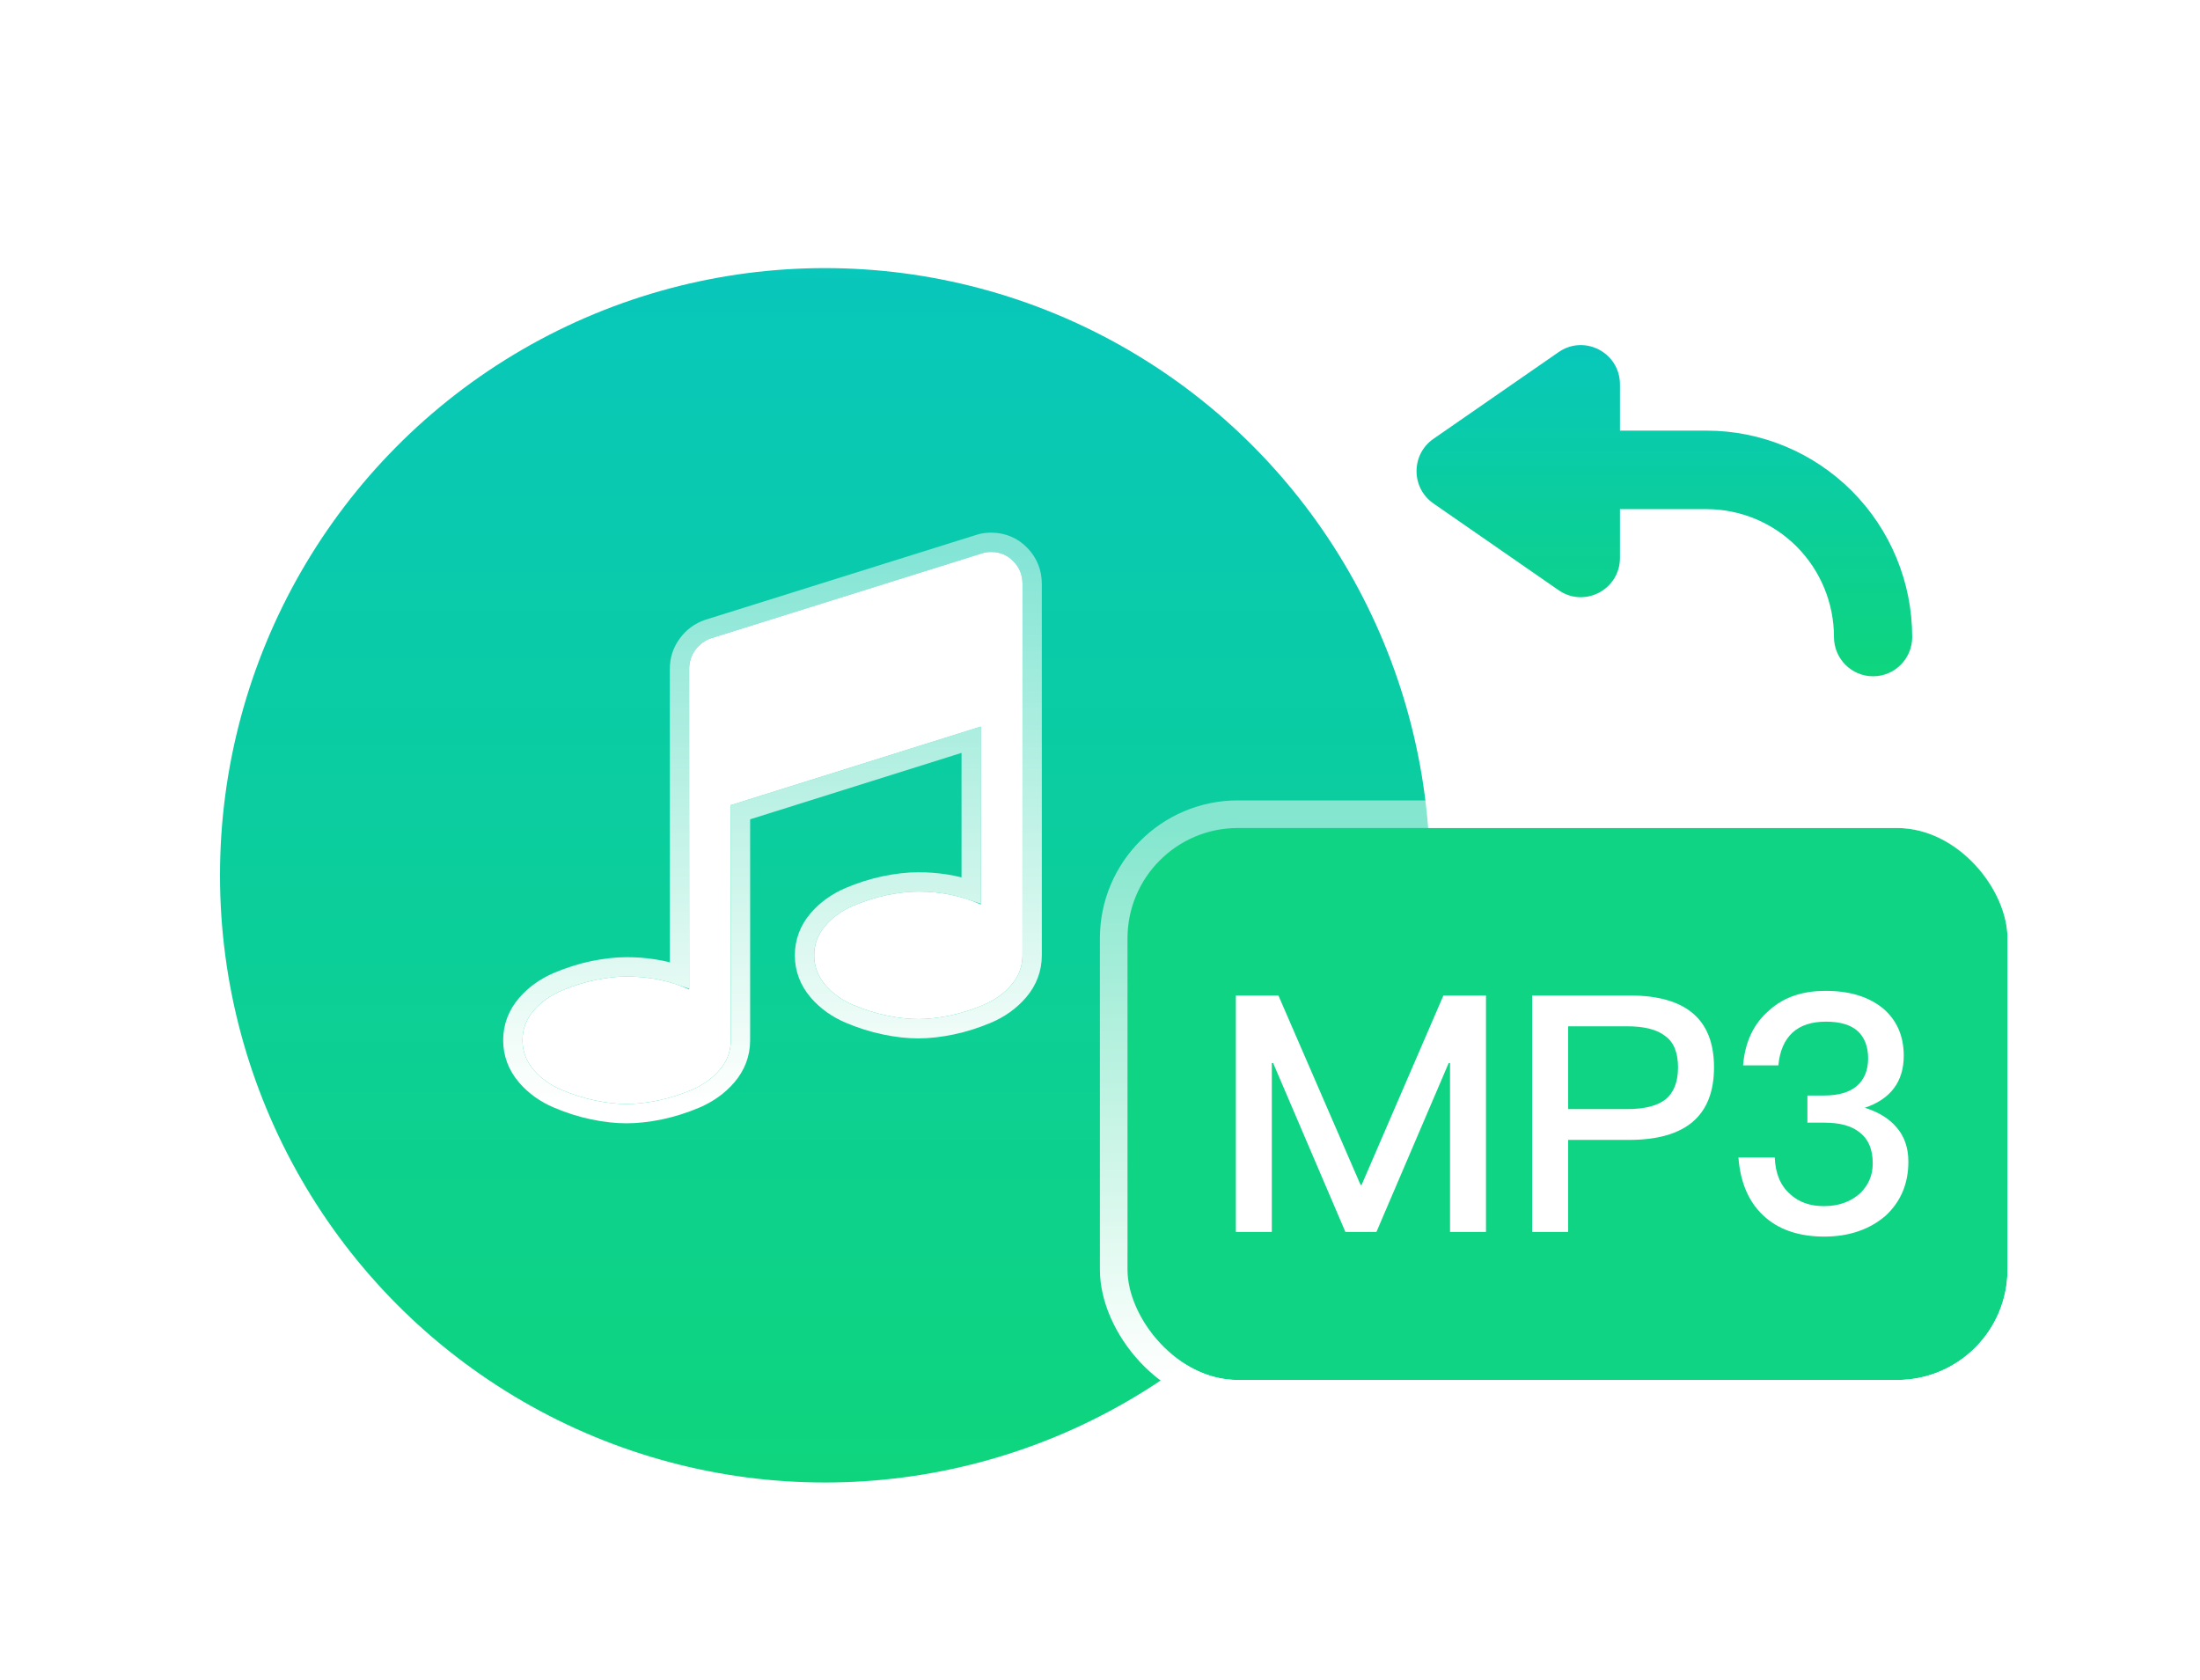 <svg width="93" height="71" viewBox="0 0 93 71" fill="none" xmlns="http://www.w3.org/2000/svg">
<rect opacity="0.01" width="93" height="70" fill="#D8D8D8"/>
<g filter="url(#filter0_d_1815_948)">
<ellipse cx="34.875" cy="35" rx="25.575" ry="25.667" fill="url(#paint0_linear_1815_948)"/>
</g>
<g filter="url(#filter1_b_1815_948)">
<path d="M43.224 24.681V40.382C43.224 40.852 43.066 41.266 42.754 41.63C42.442 41.995 42.047 42.278 41.572 42.479C41.094 42.68 40.619 42.829 40.149 42.928C39.677 43.024 39.236 43.077 38.821 43.077C38.406 43.077 37.965 43.027 37.492 42.928C37.02 42.832 36.545 42.68 36.069 42.479C35.594 42.278 35.199 41.995 34.887 41.63C34.575 41.266 34.418 40.849 34.418 40.382C34.418 39.915 34.575 39.498 34.887 39.134C35.199 38.769 35.594 38.489 36.069 38.285C36.548 38.084 37.023 37.935 37.492 37.836C37.965 37.74 38.406 37.687 38.821 37.687C39.785 37.687 40.664 37.871 41.463 38.233V30.712L30.893 34.033V43.972C30.893 44.439 30.736 44.856 30.424 45.22C30.112 45.585 29.717 45.865 29.242 46.069C28.764 46.27 28.288 46.419 27.819 46.518C27.346 46.614 26.906 46.667 26.491 46.667C26.075 46.667 25.634 46.617 25.162 46.518C24.69 46.422 24.215 46.27 23.739 46.069C23.264 45.868 22.869 45.585 22.557 45.22C22.245 44.856 22.087 44.439 22.087 43.972C22.087 43.502 22.245 43.088 22.557 42.724C22.869 42.359 23.264 42.079 23.739 41.875C24.217 41.674 24.693 41.525 25.162 41.426C25.634 41.33 26.075 41.277 26.491 41.277C27.455 41.277 28.334 41.461 29.133 41.823V28.268C29.133 27.979 29.219 27.714 29.393 27.474C29.568 27.235 29.794 27.069 30.069 26.976L41.517 23.389C41.626 23.351 41.755 23.333 41.901 23.333C42.268 23.333 42.583 23.462 42.837 23.724C43.098 23.989 43.224 24.31 43.224 24.681Z" fill="white"/>
<path d="M41.73 42.855L41.731 42.855C42.26 42.631 42.708 42.312 43.065 41.896C43.437 41.46 43.632 40.953 43.632 40.382V24.681C43.632 24.207 43.467 23.783 43.13 23.439C42.795 23.095 42.373 22.925 41.901 22.925C41.727 22.925 41.553 22.945 41.39 23.001L29.947 26.586L29.947 26.586L29.938 26.589C29.582 26.71 29.287 26.927 29.064 27.234C28.838 27.542 28.724 27.892 28.724 28.268V41.223C28.029 40.987 27.285 40.869 26.491 40.869C26.041 40.869 25.573 40.926 25.081 41.026L25.078 41.026C24.582 41.131 24.082 41.288 23.581 41.499L23.578 41.5C23.052 41.726 22.604 42.041 22.247 42.458C21.874 42.894 21.679 43.401 21.679 43.972C21.679 44.539 21.874 45.05 22.247 45.486C22.603 45.902 23.052 46.221 23.58 46.445C24.077 46.655 24.578 46.816 25.079 46.918C25.574 47.022 26.043 47.075 26.491 47.075C26.939 47.075 27.408 47.018 27.9 46.918L27.903 46.917C28.399 46.813 28.899 46.656 29.4 46.445L29.403 46.444C29.928 46.218 30.377 45.903 30.734 45.486C31.107 45.05 31.302 44.539 31.302 43.972V34.333L41.055 31.268V37.633C40.359 37.397 39.615 37.279 38.821 37.279C38.372 37.279 37.903 37.336 37.411 37.436L37.411 37.436L37.408 37.437C36.912 37.541 36.412 37.698 35.911 37.909L35.911 37.909L35.908 37.91C35.383 38.136 34.934 38.451 34.577 38.868C34.204 39.304 34.009 39.815 34.009 40.382C34.009 40.95 34.204 41.46 34.577 41.896C34.934 42.312 35.382 42.631 35.91 42.855C36.407 43.065 36.908 43.225 37.41 43.328C37.905 43.432 38.373 43.485 38.821 43.485C39.27 43.485 39.739 43.428 40.231 43.328L40.233 43.328C40.729 43.223 41.229 43.066 41.73 42.855Z" stroke="url(#paint1_linear_1815_948)" stroke-width="0.817"/>
</g>
<path fill-rule="evenodd" clip-rule="evenodd" d="M60.595 21.281C59.643 20.622 59.643 19.21 60.595 18.55L65.887 14.884C66.984 14.123 68.48 14.912 68.48 16.249V18.203H72.141C74.447 18.203 76.658 19.123 78.288 20.759C79.918 22.395 80.834 24.614 80.834 26.927C80.834 27.844 80.094 28.587 79.181 28.587C78.267 28.587 77.527 27.844 77.527 26.927C77.527 25.494 76.96 24.119 75.95 23.105C74.94 22.092 73.57 21.522 72.141 21.522H68.48V23.582C68.48 24.92 66.984 25.708 65.887 24.948L60.595 21.281Z" fill="url(#paint2_linear_1815_948)"/>
<g filter="url(#filter2_b_1815_948)">
<rect x="47.662" y="35" width="37.2" height="23.333" rx="4.667" fill="#0ED484"/>
<rect x="47.079" y="34.417" width="38.367" height="24.5" rx="5.25" stroke="url(#paint3_linear_1815_948)" stroke-width="1.167"/>
</g>
<path d="M52.243 42.08V52.076H53.763V44.936H53.819L56.874 52.076H58.185L61.24 44.936H61.296V52.076H62.817V42.08H61.017L57.558 50.088H57.516L54.042 42.08H52.243Z" fill="white"/>
<path fill-rule="evenodd" clip-rule="evenodd" d="M64.769 52.076V42.08H68.899C71.27 42.08 72.456 43.088 72.456 45.118C72.456 47.162 71.256 48.184 68.871 48.184H66.29V52.076H64.769ZM68.773 43.382H66.29V46.882H68.773C69.526 46.882 70.07 46.742 70.419 46.462C70.754 46.182 70.935 45.734 70.935 45.118C70.935 44.502 70.754 44.054 70.405 43.802C70.057 43.522 69.513 43.382 68.773 43.382Z" fill="white"/>
<path d="M77.171 41.884C76.195 41.884 75.399 42.15 74.786 42.71C74.13 43.27 73.767 44.04 73.684 45.034H75.176C75.232 44.418 75.441 43.956 75.776 43.648C76.111 43.34 76.585 43.186 77.185 43.186C77.771 43.186 78.231 43.312 78.538 43.592C78.817 43.858 78.971 44.236 78.971 44.74C78.971 45.244 78.803 45.636 78.496 45.902C78.189 46.168 77.729 46.308 77.115 46.308H76.404V47.456H77.129C77.785 47.456 78.287 47.596 78.622 47.876C78.985 48.156 79.166 48.59 79.166 49.178C79.166 49.682 78.985 50.088 78.65 50.424C78.259 50.788 77.743 50.984 77.101 50.984C76.515 50.984 76.041 50.816 75.678 50.48C75.26 50.116 75.051 49.598 75.023 48.926H73.488C73.572 50.046 73.963 50.9 74.66 51.488C75.274 52.006 76.097 52.272 77.115 52.272C78.175 52.272 79.054 51.964 79.724 51.376C80.352 50.788 80.672 50.032 80.672 49.108C80.672 48.52 80.505 48.03 80.17 47.652C79.863 47.288 79.417 47.008 78.831 46.826C79.919 46.462 80.477 45.72 80.477 44.628C80.477 43.774 80.17 43.102 79.584 42.612C78.971 42.122 78.175 41.884 77.171 41.884Z" fill="white"/>
<defs>
<filter id="filter0_d_1815_948" x="1.3" y="3.333" width="67.15" height="67.333" filterUnits="userSpaceOnUse" color-interpolation-filters="sRGB">
<feFlood flood-opacity="0" result="BackgroundImageFix"/>
<feColorMatrix in="SourceAlpha" type="matrix" values="0 0 0 0 0 0 0 0 0 0 0 0 0 0 0 0 0 0 127 0" result="hardAlpha"/>
<feOffset dy="2"/>
<feGaussianBlur stdDeviation="4"/>
<feColorMatrix type="matrix" values="0 0 0 0 0.055 0 0 0 0 0.831 0 0 0 0 0.506 0 0 0 0.5 0"/>
<feBlend mode="normal" in2="BackgroundImageFix" result="effect1_dropShadow_1815_948"/>
<feBlend mode="normal" in="SourceGraphic" in2="effect1_dropShadow_1815_948" result="shape"/>
</filter>
<filter id="filter1_b_1815_948" x="14.928" y="16.174" width="35.455" height="37.652" filterUnits="userSpaceOnUse" color-interpolation-filters="sRGB">
<feFlood flood-opacity="0" result="BackgroundImageFix"/>
<feGaussianBlur in="BackgroundImageFix" stdDeviation="3.171"/>
<feComposite in2="SourceAlpha" operator="in" result="effect1_backgroundBlur_1815_948"/>
<feBlend mode="normal" in="SourceGraphic" in2="effect1_backgroundBlur_1815_948" result="shape"/>
</filter>
<filter id="filter2_b_1815_948" x="40.153" y="27.491" width="52.218" height="38.352" filterUnits="userSpaceOnUse" color-interpolation-filters="sRGB">
<feFlood flood-opacity="0" result="BackgroundImageFix"/>
<feGaussianBlur in="BackgroundImageFix" stdDeviation="3.171"/>
<feComposite in2="SourceAlpha" operator="in" result="effect1_backgroundBlur_1815_948"/>
<feBlend mode="normal" in="SourceGraphic" in2="effect1_backgroundBlur_1815_948" result="shape"/>
</filter>
<linearGradient id="paint0_linear_1815_948" x1="9.3" y1="9.333" x2="9.3" y2="60.667" gradientUnits="userSpaceOnUse">
<stop stop-color="#08C7BB"/>
<stop offset="1" stop-color="#0ED57D"/>
</linearGradient>
<linearGradient id="paint1_linear_1815_948" x1="22.087" y1="23.333" x2="22.087" y2="46.667" gradientUnits="userSpaceOnUse">
<stop stop-color="white" stop-opacity="0.5"/>
<stop offset="1" stop-color="white"/>
</linearGradient>
<linearGradient id="paint2_linear_1815_948" x1="59.881" y1="14.587" x2="59.881" y2="28.587" gradientUnits="userSpaceOnUse">
<stop stop-color="#08C7BB"/>
<stop offset="1" stop-color="#0ED57D"/>
</linearGradient>
<linearGradient id="paint3_linear_1815_948" x1="47.662" y1="35" x2="47.662" y2="58.333" gradientUnits="userSpaceOnUse">
<stop stop-color="white" stop-opacity="0.5"/>
<stop offset="1" stop-color="white"/>
</linearGradient>
</defs>
</svg>
